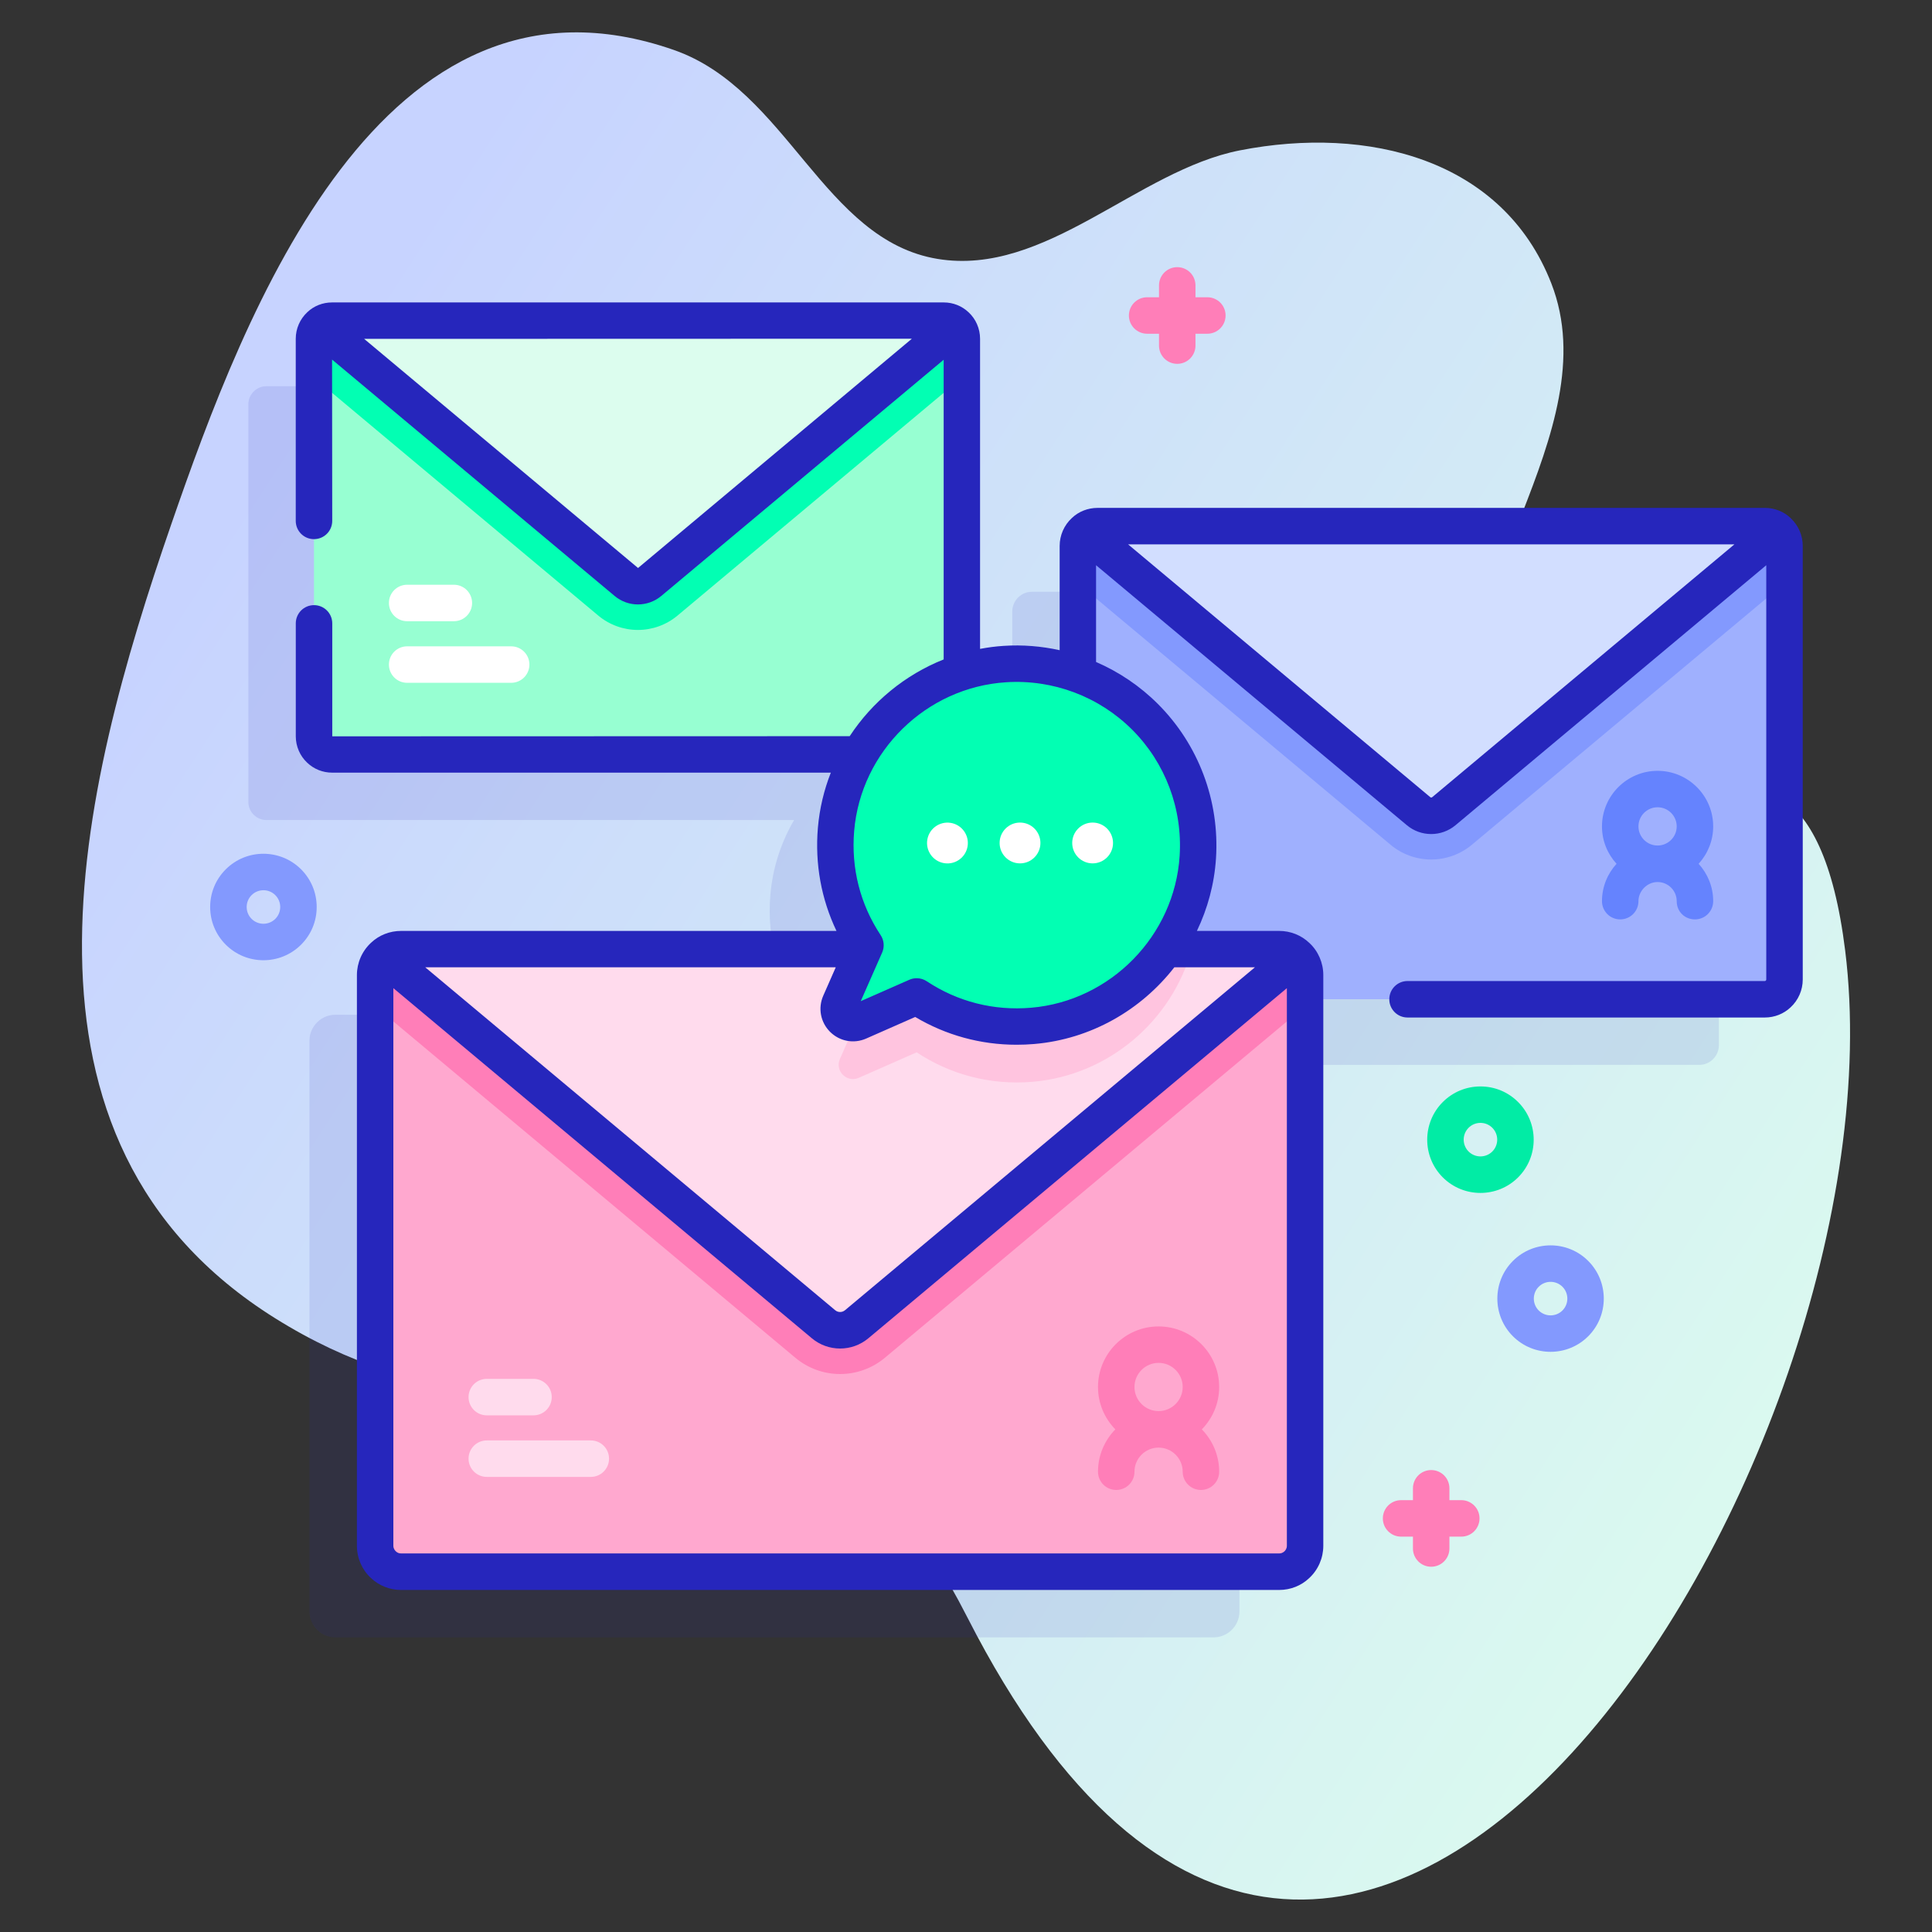 <?xml version="1.0" encoding="UTF-8"?>
<svg id="Layer_1" data-name="Layer 1" xmlns="http://www.w3.org/2000/svg" xmlns:xlink="http://www.w3.org/1999/xlink" viewBox="0 0 500 500">
  <rect x="0" y="0" width="500" height="500" fill="#333333" stroke="none"/>
  <defs>
    <style>
      .cls-1 {
        isolation: isolate;
        opacity: .11;
      }

      .cls-1, .cls-2, .cls-3, .cls-4, .cls-5, .cls-6, .cls-7, .cls-8, .cls-9, .cls-10, .cls-11, .cls-12, .cls-13, .cls-14, .cls-15, .cls-16 {
        stroke-width: 0px;
      }

      .cls-1, .cls-4 {
        fill: #2626bc;
      }

      .cls-2 {
        fill: url(#linear-gradient);
      }

      .cls-3 {
        fill: #8399fe;
      }

      .cls-5 {
        fill: #d2deff;
      }

      .cls-6 {
        fill: #dcfdee;
      }

      .cls-7 {
        fill: #6583fe;
      }

      .cls-8 {
        fill: #97ffd2;
      }

      .cls-9 {
        fill: #9fb0fe;
      }

      .cls-10 {
        fill: #ff7eb8;
      }

      .cls-11 {
        fill: #fff;
      }

      .cls-12 {
        fill: #ffa8cf;
      }

      .cls-13 {
        fill: #ffc4df;
      }

      .cls-14 {
        fill: #ffdbed;
      }

      .cls-15 {
        fill: #02ffb3;
      }

      .cls-16 {
        fill: #01eca5;
      }
    </style>
    <linearGradient id="linear-gradient" x1="515.45" y1="1159.65" x2="79.39" y2="1442.8" gradientTransform="translate(0 1542) scale(1 -1)" gradientUnits="userSpaceOnUse">
      <stop offset=".01" stop-color="#dcfdee"/>
      <stop offset=".78" stop-color="#ccddfb"/>
      <stop offset="1" stop-color="#c7d3ff"/>
    </linearGradient>
  </defs>
  <path class="cls-2" d="M44.38,135.52C63.23,81.06,98.71-13.43,174.36,12.92c29.45,10.26,38.7,49.23,68.31,54.09,27.96,4.59,51.63-22.89,78.23-28.1,33.05-6.47,68.02,2.19,80.58,34.43,15.02,38.58-29.26,81.87-18.55,117.09,17.66,58.11,82.93-38.2,94.6,55.57,16.33,131.22-129.12,364.81-227.1,172.72-49.69-97.4-101.76-29.09-179.21-77.55C-2.34,295.18,20.42,204.74,44.38,135.52h0Z"/>
  <path class="cls-1" d="M443.22,154.53c-.91-.87-2.13-1.38-3.47-1.38h-172.68c-1.34,0-2.57.51-3.47,1.38-1,.92-1.62,2.25-1.62,3.71v33.25c-5.86-2.1-12.24-3.08-18.91-2.65-3.85.25-7.57.98-11.12,2.11v-86.32c0-1.34-.58-2.56-1.49-3.41-.84-.79-1.95-1.26-3.19-1.26H68.94c-1.23,0-2.35.47-3.18,1.26-.92.85-1.49,2.07-1.49,3.41v102.91c0,1.34.57,2.57,1.49,3.42.83.78,1.95,1.26,3.18,1.26h136.57c-3.38,5.8-5.55,12.38-6.14,19.39-.94,11.13,2,21.52,7.62,30l-.45,1.01h-119.74c-1.76,0-3.38.67-4.57,1.81-1.32,1.22-2.14,2.96-2.14,4.89v147.72c0,1.93.82,3.68,2.14,4.9,1.19,1.13,2.8,1.81,4.57,1.81h227.26c1.76,0,3.37-.68,4.57-1.81,1.32-1.22,2.14-2.97,2.14-4.9v-141.45h118.98c1.34,0,2.57-.51,3.47-1.37,1-.92,1.63-2.27,1.63-3.73v-112.25c0-1.46-.63-2.78-1.63-3.71h0Z"/>
  <path class="cls-9" d="M461.84,141.25v112.25c0,1.46-.63,2.8-1.63,3.73-.91.86-2.13,1.37-3.47,1.37h-172.68c-1.34,0-2.57-.51-3.47-1.37-1-.92-1.62-2.27-1.62-3.73v-112.25c0-1.46.62-2.78,1.62-3.71.91-.87,2.13-1.38,3.47-1.38h172.68c1.34,0,2.57.51,3.47,1.38,1,.92,1.63,2.25,1.63,3.71h0Z"/>
  <path class="cls-3" d="M461.84,141.25v9.67l-80.91,67.69c-2.95,2.47-6.69,3.83-10.54,3.83s-7.59-1.36-10.53-3.83l-80.91-67.68v-9.68c0-1.46.62-2.78,1.62-3.71.91-.87,2.13-1.38,3.47-1.38h172.68c1.34,0,2.57.51,3.47,1.38,1,.92,1.63,2.25,1.63,3.71h0Z"/>
  <path class="cls-5" d="M460.21,137.53l-86.54,72.4c-1.89,1.58-4.65,1.58-6.54,0l-86.54-72.4c.91-.85,2.13-1.37,3.47-1.37h172.69c1.34,0,2.56.51,3.47,1.37Z"/>
  <path class="cls-8" d="M248.92,87.65v102.91c0,1.34-.58,2.57-1.49,3.42-.84.78-1.95,1.26-3.19,1.26H85.93c-1.23,0-2.35-.47-3.18-1.26-.92-.85-1.49-2.08-1.49-3.42v-102.91c0-1.34.57-2.56,1.49-3.41.83-.79,1.95-1.26,3.18-1.26h158.31c1.24,0,2.35.47,3.19,1.26.92.85,1.49,2.07,1.49,3.41Z"/>
  <path class="cls-15" d="M248.92,87.65v10.09l-73.57,61.56c-2.87,2.41-6.51,3.73-10.26,3.73s-7.39-1.32-10.27-3.73l-73.56-61.55v-10.1c0-1.34.57-2.56,1.49-3.41.83-.79,1.95-1.26,3.18-1.26h158.31c1.24,0,2.35.47,3.19,1.26.92.85,1.49,2.07,1.49,3.41Z"/>
  <path class="cls-6" d="M247.43,84.24l-79.34,66.38c-1.74,1.45-4.26,1.45-6,0l-79.34-66.38c.83-.78,1.95-1.25,3.18-1.25h158.32c1.23,0,2.35.47,3.18,1.25h0Z"/>
  <path class="cls-12" d="M337.76,252.33v147.72c0,1.93-.82,3.68-2.14,4.9-1.2,1.13-2.8,1.81-4.57,1.81H103.79c-1.76,0-3.38-.68-4.57-1.81-1.32-1.22-2.14-2.97-2.14-4.9v-147.72c0-1.93.82-3.67,2.14-4.89,1.19-1.14,2.8-1.81,4.57-1.81h227.26c1.76,0,3.37.67,4.57,1.81,1.32,1.22,2.14,2.96,2.14,4.89h0Z"/>
  <path class="cls-10" d="M337.76,252.33v8.07l-108.77,91c-3.24,2.71-7.35,4.2-11.57,4.2s-8.33-1.49-11.57-4.2l-108.77-91v-8.07c0-1.93.82-3.67,2.14-4.89,1.19-1.14,2.8-1.81,4.57-1.81h227.26c1.76,0,3.37.67,4.57,1.81,1.32,1.22,2.14,2.96,2.14,4.89Z"/>
  <path class="cls-14" d="M335.62,247.42l-113.89,95.28c-2.49,2.09-6.12,2.09-8.61,0l-113.89-95.28c1.2-1.11,2.8-1.79,4.57-1.79h227.26c1.76,0,3.37.68,4.57,1.79Z"/>
  <path class="cls-13" d="M308.43,245.63c-5.13,18.54-21.47,32.66-41.2,34.34-11.13.94-21.52-2.01-30-7.63l-14.98,6.6c-3.09,1.36-6.24-1.79-4.88-4.88l6.6-14.98c-2.7-4.09-4.79-8.61-6.12-13.45h90.57Z"/>
  <path class="cls-15" d="M310,221.81c1.82-28.37-21.58-51.77-49.95-49.95-22.97,1.47-41.74,19.82-43.69,42.76-.94,11.13,2,21.52,7.62,30l-6.59,14.97c-1.36,3.09,1.79,6.24,4.88,4.88l14.97-6.59c8.47,5.62,18.87,8.56,30,7.62,22.94-1.95,41.29-20.72,42.76-43.69Z"/>
  <g>
    <circle class="cls-11" cx="245.19" cy="218.16" r="5.28" transform="translate(-9.43 425.24) rotate(-80.78)"/>
    <circle class="cls-11" cx="263.98" cy="218.16" r="5.28"/>
    <circle class="cls-11" cx="282.77" cy="218.16" r="5.28"/>
    <path class="cls-11" d="M117.46,160.77h-12.09c-2.61,0-4.72-2.11-4.72-4.72s2.11-4.72,4.72-4.72h12.09c2.61,0,4.72,2.11,4.72,4.72s-2.11,4.72-4.72,4.72Z"/>
    <path class="cls-11" d="M132.29,176.71h-26.92c-2.61,0-4.72-2.11-4.72-4.72s2.11-4.72,4.72-4.72h26.92c2.61,0,4.72,2.11,4.72,4.72s-2.11,4.72-4.72,4.72Z"/>
  </g>
  <path class="cls-14" d="M138.07,366.29h-12.09c-2.61,0-4.72-2.11-4.72-4.72s2.11-4.72,4.72-4.72h12.09c2.61,0,4.72,2.11,4.72,4.72s-2.11,4.72-4.72,4.72Z"/>
  <path class="cls-14" d="M152.9,382.22h-26.92c-2.61,0-4.72-2.11-4.72-4.72s2.11-4.72,4.72-4.72h26.92c2.61,0,4.72,2.11,4.72,4.72s-2.11,4.72-4.72,4.72Z"/>
  <path class="cls-16" d="M383.14,308.73c-3.53,0-7.06-1.34-9.75-4.03-5.37-5.37-5.37-14.12,0-19.49,2.6-2.6,6.06-4.04,9.75-4.04s7.14,1.43,9.75,4.04c5.37,5.37,5.37,14.12,0,19.49h0c-2.69,2.69-6.22,4.03-9.75,4.03ZM389.55,301.36h0,0ZM383.14,290.6c-1.16,0-2.25.45-3.07,1.27-1.69,1.69-1.69,4.45,0,6.14,1.69,1.69,4.45,1.69,6.14,0,1.69-1.69,1.69-4.45,0-6.14-.82-.82-1.91-1.27-3.07-1.27Z"/>
  <path class="cls-3" d="M401.29,349.85c-3.53,0-7.06-1.34-9.75-4.03-5.37-5.37-5.37-14.12,0-19.49,5.37-5.37,14.12-5.38,19.49,0,5.37,5.37,5.37,14.12,0,19.49-2.69,2.69-6.22,4.03-9.75,4.03h0ZM401.29,331.74c-1.11,0-2.22.42-3.07,1.27-1.69,1.69-1.69,4.45,0,6.14,1.69,1.69,4.45,1.69,6.14,0,1.69-1.69,1.69-4.45,0-6.14-.85-.85-1.96-1.27-3.07-1.27h0Z"/>
  <path class="cls-3" d="M68.18,248.51c-3.53,0-7.06-1.34-9.75-4.03-2.6-2.6-4.04-6.06-4.04-9.75s1.43-7.14,4.04-9.75c5.37-5.37,14.12-5.37,19.49,0,2.6,2.6,4.04,6.06,4.04,9.75s-1.43,7.14-4.04,9.75h0s0,0,0,0c-2.69,2.69-6.22,4.03-9.75,4.03h0ZM68.18,230.39c-1.11,0-2.22.42-3.07,1.27-.82.82-1.27,1.91-1.27,3.07s.45,2.25,1.27,3.07c1.69,1.69,4.45,1.69,6.14,0h0c.82-.82,1.27-1.91,1.27-3.07s-.45-2.25-1.27-3.07c-.85-.85-1.96-1.27-3.07-1.27Z"/>
  <path class="cls-10" d="M312.46,76.93h-3.07v-3.07c0-2.61-2.11-4.72-4.72-4.72s-4.72,2.11-4.72,4.72v3.07h-3.07c-2.61,0-4.72,2.11-4.72,4.72s2.11,4.72,4.72,4.72h3.07v3.07c0,2.61,2.11,4.72,4.72,4.72s4.72-2.11,4.72-4.72v-3.07h3.07c2.61,0,4.72-2.11,4.72-4.72s-2.11-4.72-4.72-4.72Z"/>
  <path class="cls-10" d="M378.18,388.24h-3.07v-3.07c0-2.61-2.11-4.72-4.72-4.72s-4.72,2.11-4.72,4.72v3.07h-3.07c-2.61,0-4.72,2.11-4.72,4.72s2.11,4.72,4.72,4.72h3.07v3.07c0,2.61,2.11,4.72,4.72,4.72s4.72-2.11,4.72-4.72v-3.07h3.07c2.61,0,4.72-2.11,4.72-4.72s-2.11-4.72-4.72-4.72Z"/>
  <path class="cls-4" d="M463.47,134.12c-1.81-1.73-4.2-2.68-6.72-2.68h-172.69c-2.53,0-4.92.95-6.67,2.63-2,1.85-3.15,4.47-3.15,7.19v27.01c-4.71-1.04-9.58-1.44-14.49-1.12-2.07.13-4.11.4-6.11.78v-80.27c0-2.6-1.1-5.11-2.96-6.83-1.74-1.65-4.02-2.56-6.43-2.56H85.93c-2.42,0-4.7.91-6.38,2.51-1.91,1.77-3.01,4.27-3.01,6.88v47.15c0,2.61,2.11,4.72,4.72,4.72s4.72-2.11,4.72-4.72l-.04-41.75,73.13,61.18c1.75,1.46,3.89,2.19,6.03,2.19s4.28-.73,6.03-2.19l73.09-61.14v77.56c-9.98,3.97-18.48,10.97-24.32,19.86l-133.91.04v-29.23c0-2.61-2.11-4.72-4.72-4.72s-4.72,2.11-4.72,4.72v29.23c0,2.6,1.1,5.11,2.97,6.84,1.74,1.65,4.02,2.56,6.43,2.56h129.07c-1.77,4.49-2.92,9.28-3.35,14.27-.79,9.34.87,18.44,4.81,26.69h-112.68c-2.94,0-5.72,1.11-7.77,3.06-2.33,2.15-3.66,5.2-3.66,8.36v147.71c0,3.17,1.33,6.22,3.61,8.32,2.11,2,4.89,3.11,7.81,3.11h227.26c2.92,0,5.7-1.1,7.76-3.06,2.33-2.15,3.66-5.2,3.66-8.37v-147.71c0-3.16-1.33-6.21-3.61-8.31-2.11-2.01-4.88-3.11-7.82-3.11h-21.28c2.77-5.78,4.51-12.12,4.94-18.8.95-14.88-4.52-29.43-15.03-39.93-4.65-4.65-10.1-8.31-16.01-10.87v-25.04l80.43,67.28c1.83,1.53,4.06,2.29,6.3,2.29s4.47-.76,6.3-2.29l80.42-67.28v107.23c0,.1-.04.19-.16.3-.08.08-.19.08-.22.08h-92.46c-2.61,0-4.72,2.11-4.72,4.72s2.11,4.72,4.72,4.72h92.46c2.51,0,4.9-.95,6.67-2.63,2-1.85,3.15-4.47,3.15-7.19v-112.24c0-2.72-1.15-5.34-3.09-7.13h0ZM165.12,146.99l-70.88-59.29,141.75-.04-70.87,59.34ZM332.36,401.52c-.35.33-.82.51-1.31.51H103.79c-.64,0-1.07-.28-1.36-.56-.23-.22-.63-.69-.63-1.43v-144.31l108.29,90.6c2.12,1.78,4.73,2.67,7.33,2.67s5.21-.89,7.33-2.67l108.29-90.59v144.31c0,.74-.39,1.22-.67,1.48h0ZM324.77,250.34l-106.08,88.74c-.74.62-1.81.62-2.55,0l-106.08-88.74h106.23l-3.23,7.34c-1.41,3.21-.72,6.87,1.75,9.35,2.48,2.47,6.14,3.16,9.35,1.75l12.69-5.59c7.98,4.74,16.94,7.19,26.24,7.19,1.51,0,3.02-.06,4.54-.19,14.69-1.25,27.68-8.79,36.29-19.86h20.85ZM305.29,221.51c-1.32,20.65-17.85,37.54-38.45,39.29-9.66.82-18.99-1.55-26.99-6.85-.79-.52-1.69-.79-2.61-.79-.65,0-1.29.13-1.9.4l-12.58,5.54,5.54-12.58c.65-1.47.5-3.17-.39-4.51-5.3-8-7.67-17.33-6.85-26.99,1.75-20.6,18.64-37.13,39.29-38.45,12.16-.79,24.07,3.7,32.66,12.28,8.59,8.58,13.06,20.49,12.28,32.66h0ZM370.64,206.31c-.14.12-.34.12-.48,0l-78.21-65.43h156.91l-78.21,65.43Z"/>
  <path class="cls-10" d="M315.52,358.96c0-8.65-7.03-15.68-15.68-15.68s-15.68,7.03-15.68,15.68c0,4.26,1.72,8.13,4.49,10.96-2.77,2.83-4.49,6.7-4.49,10.96,0,2.61,2.11,4.72,4.72,4.72s4.72-2.11,4.72-4.72c0-3.44,2.8-6.24,6.24-6.24s6.24,2.8,6.24,6.24c0,2.61,2.11,4.72,4.72,4.72s4.72-2.11,4.72-4.72c0-4.26-1.72-8.13-4.49-10.96,2.77-2.83,4.49-6.7,4.49-10.96ZM299.84,352.71c3.44,0,6.24,2.8,6.24,6.24s-2.8,6.24-6.24,6.24-6.24-2.8-6.24-6.24,2.8-6.24,6.24-6.24Z"/>
  <path class="cls-7" d="M443.37,213.88c0-7.94-6.46-14.39-14.39-14.39s-14.39,6.46-14.39,14.39c0,3.73,1.44,7.11,3.77,9.67-2.33,2.56-3.77,5.95-3.77,9.67,0,2.61,2.11,4.72,4.72,4.72s4.72-2.11,4.72-4.72,2.22-4.95,4.95-4.95,4.95,2.22,4.95,4.95,2.11,4.72,4.72,4.72,4.72-2.11,4.72-4.72c0-3.73-1.44-7.11-3.77-9.67,2.33-2.56,3.77-5.95,3.77-9.67ZM428.98,208.92c2.73,0,4.95,2.22,4.95,4.95s-2.22,4.95-4.95,4.95-4.95-2.22-4.95-4.95,2.22-4.95,4.95-4.95Z"/>
</svg>
